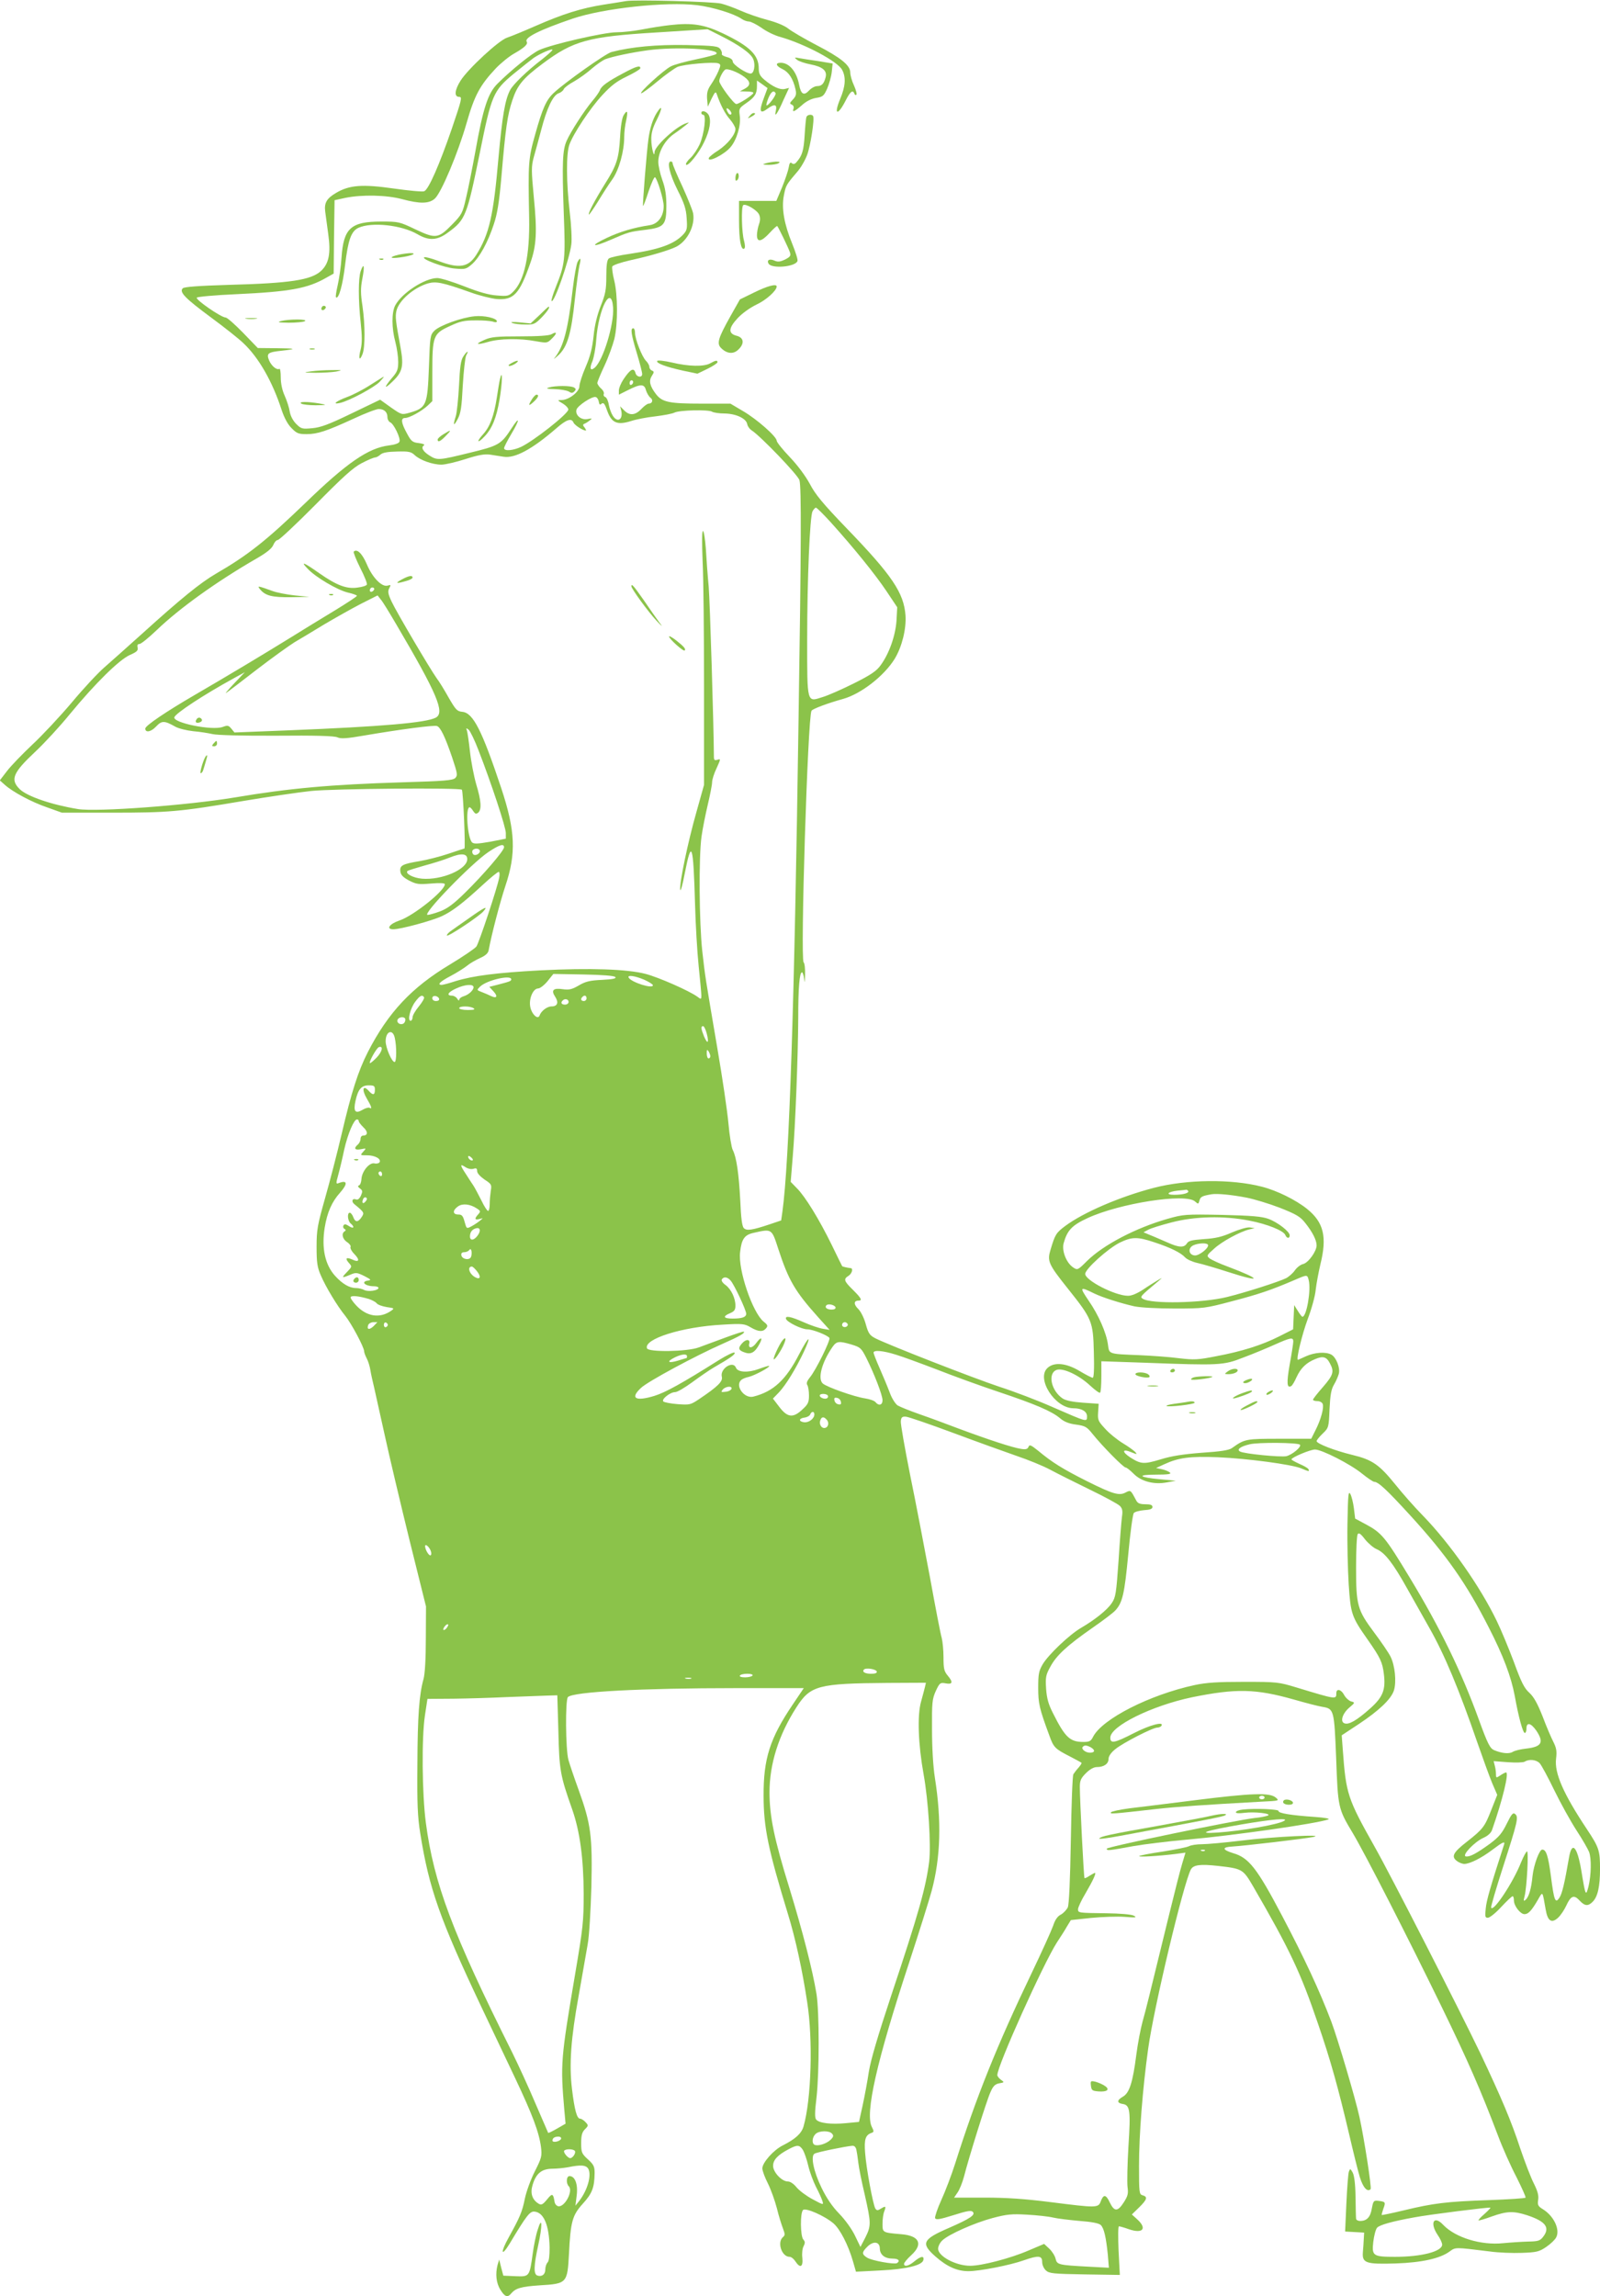 <?xml version="1.0" standalone="no"?>
<!DOCTYPE svg PUBLIC "-//W3C//DTD SVG 20010904//EN"
 "http://www.w3.org/TR/2001/REC-SVG-20010904/DTD/svg10.dtd">
<svg version="1.0" xmlns="http://www.w3.org/2000/svg"
 width="892pt" height="1280pt" viewBox="0 0 892 1280"
 preserveAspectRatio="xMidYMid meet">
<g transform="translate(0,1280) scale(0.1,-0.1)"
fill="#8bc34a" stroke="none">
<path d="M3490 12794 c-14 -2 -70 -12 -125 -20 -126 -20 -227 -52 -380 -119
-66 -29 -137 -58 -158 -65 -45 -14 -216 -172 -259 -239 -34 -54 -37 -91 -8
-91 18 0 14 -15 -41 -177 -69 -201 -130 -340 -154 -349 -9 -4 -85 3 -169 15
-175 25 -247 20 -322 -24 -53 -31 -67 -56 -61 -104 3 -20 10 -76 17 -126 15
-107 4 -164 -40 -205 -55 -51 -172 -69 -517 -78 -166 -5 -246 -11 -254 -19
-21 -21 12 -55 158 -163 76 -56 158 -121 181 -144 84 -79 161 -213 212 -371
15 -45 35 -82 56 -102 28 -29 39 -33 83 -33 61 0 112 17 262 86 64 30 127 54
140 54 31 0 49 -17 49 -46 0 -12 7 -24 15 -28 20 -7 60 -90 52 -108 -3 -9 -26
-17 -59 -21 -114 -14 -234 -96 -467 -322 -217 -209 -319 -290 -499 -394 -84
-49 -195 -139 -407 -331 -82 -74 -179 -160 -213 -190 -35 -30 -117 -118 -182
-196 -65 -77 -164 -183 -220 -235 -55 -52 -119 -118 -141 -147 l-40 -52 28
-25 c45 -40 149 -96 237 -126 l81 -29 278 0 c319 0 377 5 732 65 143 24 314
49 380 56 126 13 828 19 840 7 7 -7 21 -328 14 -328 -2 0 -42 -13 -89 -29 -47
-16 -119 -34 -160 -41 -96 -16 -112 -24 -108 -57 2 -20 15 -33 48 -51 41 -21
53 -23 123 -17 48 4 77 3 77 -4 0 -36 -175 -176 -253 -202 -56 -19 -77 -49
-34 -49 40 0 214 47 270 73 58 27 115 70 230 176 42 39 82 71 87 71 5 0 7 -14
3 -32 -10 -56 -112 -362 -127 -384 -8 -11 -74 -56 -147 -100 -214 -128 -345
-268 -458 -488 -55 -108 -92 -225 -146 -456 -25 -107 -67 -269 -93 -360 -42
-149 -47 -175 -47 -270 0 -88 4 -114 23 -158 28 -66 93 -173 137 -227 34 -42
105 -175 105 -197 0 -7 7 -26 15 -41 8 -15 17 -45 20 -65 3 -20 13 -64 21 -97
7 -33 34 -154 60 -270 25 -115 87 -376 137 -580 l92 -370 -1 -180 c0 -111 -5
-197 -13 -225 -24 -85 -33 -206 -34 -475 -2 -218 1 -292 16 -385 49 -307 108
-475 342 -970 54 -113 138 -290 187 -394 97 -205 133 -301 144 -384 6 -50 4
-60 -34 -135 -23 -45 -48 -114 -56 -153 -15 -74 -27 -102 -90 -216 -47 -84
-43 -113 5 -35 94 157 113 182 139 179 52 -5 81 -75 84 -199 0 -46 -3 -76 -11
-84 -7 -7 -13 -25 -13 -40 0 -28 -20 -42 -45 -33 -21 8 -19 56 5 166 25 112
23 172 -2 90 -10 -29 -22 -89 -28 -133 -18 -131 -18 -130 -97 -127 l-67 3 -12
45 -11 45 -9 -30 c-13 -50 -8 -101 16 -139 24 -39 40 -45 60 -20 25 29 55 38
158 45 153 9 155 12 164 175 9 182 19 216 78 281 51 56 64 89 65 170 0 36 -5
47 -37 76 -35 32 -38 39 -38 91 0 43 5 61 21 77 20 20 20 22 3 40 -9 10 -23
19 -30 19 -18 0 -31 49 -45 164 -17 138 -6 285 37 521 19 110 42 238 50 285 9
48 17 189 21 325 6 281 -2 347 -72 540 -24 66 -49 140 -56 165 -16 58 -18 335
-3 350 29 30 412 50 936 50 l379 0 -62 -92 c-127 -188 -163 -302 -162 -508 0
-178 26 -300 136 -660 41 -133 80 -311 107 -490 33 -209 23 -542 -20 -692 -11
-40 -45 -71 -116 -107 -51 -25 -114 -96 -114 -128 0 -13 14 -51 31 -84 17 -34
39 -96 50 -138 10 -42 26 -92 34 -113 12 -32 12 -38 0 -48 -34 -29 -7 -110 37
-110 9 0 23 -11 32 -25 27 -41 44 -32 39 19 -3 24 0 53 7 65 9 18 9 26 -2 38
-16 20 -18 147 -1 164 14 14 120 -32 170 -75 36 -31 82 -120 108 -210 l17 -59
135 7 c147 7 236 29 241 59 5 24 -15 21 -50 -8 -31 -26 -58 -33 -58 -14 0 6
18 28 40 48 68 62 46 109 -56 117 -105 9 -104 9 -104 59 0 24 4 55 10 69 11
29 8 31 -20 14 -17 -11 -22 -10 -30 1 -13 22 -51 226 -57 311 -6 77 2 100 39
112 10 4 10 10 -1 31 -40 75 26 366 209 922 54 165 110 343 124 395 50 186 56
390 18 630 -10 64 -16 169 -16 270 -1 151 1 169 21 214 21 45 25 48 53 43 40
-8 45 5 15 41 -22 26 -25 40 -25 104 0 40 -5 89 -10 108 -6 19 -35 170 -65
335 -31 165 -80 423 -111 573 -30 151 -54 286 -52 300 2 22 8 27 29 25 14 -1
133 -42 265 -91 131 -49 290 -106 353 -128 62 -21 146 -55 185 -76 39 -21 139
-71 221 -111 83 -40 158 -81 168 -91 14 -14 17 -28 12 -60 -3 -22 -12 -132
-19 -244 -13 -184 -16 -206 -38 -238 -25 -38 -94 -93 -171 -138 -64 -37 -182
-149 -214 -203 -22 -38 -25 -55 -25 -131 0 -87 6 -115 62 -266 24 -67 31 -74
115 -117 33 -17 62 -33 64 -35 3 -2 -5 -14 -16 -27 -11 -12 -24 -29 -29 -37
-5 -8 -11 -172 -14 -365 -4 -229 -10 -359 -17 -377 -7 -14 -24 -32 -38 -40
-19 -9 -33 -29 -44 -63 -10 -28 -63 -145 -118 -260 -196 -409 -310 -693 -428
-1065 -20 -63 -55 -155 -77 -203 -22 -48 -37 -94 -35 -101 5 -11 25 -8 102 16
75 24 99 28 108 19 17 -17 -14 -38 -133 -90 -148 -64 -158 -86 -74 -160 64
-56 120 -81 183 -81 62 0 232 33 310 61 80 28 101 26 101 -9 0 -17 9 -37 21
-48 19 -17 41 -19 217 -22 l195 -3 -7 135 c-3 75 -3 136 2 136 5 0 30 -7 55
-16 78 -27 104 3 47 55 l-30 27 40 39 c45 44 50 60 20 68 -19 5 -20 14 -20
164 0 174 20 430 51 653 31 227 197 922 238 999 14 26 52 31 151 20 135 -15
140 -18 195 -112 205 -354 265 -480 363 -768 70 -203 113 -359 173 -614 23
-99 50 -208 60 -241 18 -58 42 -85 60 -67 7 7 -36 284 -62 402 -23 105 -121
436 -157 532 -66 174 -149 352 -276 593 -138 262 -184 321 -271 346 -62 19
-64 34 -5 37 69 4 399 43 450 53 83 17 -226 2 -400 -20 -91 -11 -189 -20 -218
-20 -29 0 -62 -5 -73 -11 -11 -6 -77 -19 -146 -30 -70 -10 -129 -22 -132 -25
-6 -7 111 0 206 12 l52 7 -18 -60 c-10 -32 -43 -162 -74 -289 -115 -471 -127
-521 -147 -592 -11 -40 -27 -123 -35 -185 -20 -157 -39 -215 -76 -235 -33 -19
-33 -35 0 -40 41 -6 45 -37 32 -235 -6 -101 -8 -203 -5 -228 5 -37 2 -50 -22
-87 -33 -51 -52 -51 -77 1 -21 45 -35 47 -50 7 -14 -38 -21 -38 -281 -5 -142
18 -244 25 -367 25 l-170 0 19 28 c11 15 28 57 37 92 25 99 124 417 146 466
15 35 25 46 49 51 30 5 30 6 10 20 -11 8 -20 20 -20 26 0 52 257 622 332 739
19 29 45 69 56 89 l22 36 112 12 c62 6 147 9 188 6 63 -5 71 -4 50 7 -15 7
-76 12 -150 13 -160 2 -160 2 -160 23 0 9 18 49 41 87 42 72 62 115 53 115 -2
0 -16 -7 -30 -16 -13 -9 -26 -15 -28 -13 -4 4 -26 437 -26 508 0 36 6 49 34
77 22 22 44 34 61 34 39 0 65 18 65 45 0 15 13 35 38 55 41 34 208 120 234
120 9 0 20 5 23 10 16 26 -64 5 -152 -40 -111 -57 -133 -61 -133 -26 0 64 231
178 455 225 246 50 355 48 570 -13 66 -19 136 -37 156 -40 66 -11 67 -15 78
-286 10 -276 11 -282 92 -417 71 -119 306 -579 493 -963 151 -310 221 -471
316 -721 26 -70 73 -175 104 -234 30 -60 53 -111 51 -115 -2 -4 -96 -10 -207
-14 -233 -8 -306 -17 -472 -57 -66 -16 -121 -27 -123 -26 -1 2 3 17 9 35 14
37 12 39 -27 44 -27 3 -29 0 -37 -42 -8 -49 -28 -70 -65 -70 -13 0 -23 6 -23
13 -1 6 -2 62 -3 122 -1 72 -7 118 -16 135 -13 23 -14 23 -21 5 -4 -11 -10
-91 -14 -177 l-7 -157 53 -3 53 -3 -2 -35 c-1 -19 -3 -53 -5 -74 -5 -61 17
-68 182 -63 148 5 249 28 302 67 33 24 28 24 222 0 49 -7 130 -10 180 -8 82 3
96 6 136 33 25 17 50 41 56 54 22 43 -13 118 -74 156 -28 17 -31 24 -27 52 4
24 -2 48 -24 92 -17 33 -50 120 -75 193 -51 156 -107 287 -222 530 -122 254
-497 988 -590 1153 -152 270 -160 295 -178 541 l-6 81 94 62 c113 75 181 139
197 188 15 48 6 139 -19 189 -11 22 -52 82 -91 134 -94 126 -101 151 -101 364
0 94 4 177 9 184 6 10 17 3 41 -29 19 -23 48 -48 66 -55 44 -19 90 -77 169
-219 37 -66 93 -165 124 -220 83 -146 165 -342 267 -638 31 -89 68 -191 83
-227 l28 -65 -34 -86 c-36 -92 -46 -105 -135 -175 -76 -59 -88 -82 -58 -106
12 -10 32 -18 44 -18 31 1 94 32 156 79 57 43 72 50 65 29 -77 -238 -98 -312
-102 -355 -5 -47 -4 -53 12 -53 10 0 44 27 74 60 31 33 59 60 64 60 4 0 7 -11
7 -24 0 -30 36 -76 59 -76 21 0 39 19 74 79 29 50 25 54 44 -53 11 -65 33 -79
69 -46 15 14 35 44 46 68 25 55 43 62 74 28 29 -31 47 -33 73 -7 28 28 41 84
41 183 0 103 -5 119 -74 223 -131 197 -181 312 -171 392 5 41 2 59 -15 93 -12
23 -39 86 -60 142 -29 73 -49 109 -74 132 -28 25 -45 58 -86 171 -29 77 -72
181 -96 230 -91 189 -258 428 -410 585 -51 52 -120 131 -155 175 -90 111 -128
138 -240 165 -99 24 -199 63 -199 77 0 5 15 24 34 42 33 32 34 34 38 136 4 79
9 110 25 137 11 18 23 46 27 61 8 33 -15 91 -42 106 -31 17 -92 13 -141 -9
-24 -11 -44 -20 -45 -20 -12 0 24 145 54 226 21 55 42 129 45 165 4 35 16 98
26 141 38 153 19 234 -74 309 -62 50 -169 103 -252 124 -170 44 -420 41 -601
-6 -189 -49 -394 -137 -497 -214 -49 -37 -55 -46 -80 -130 -20 -65 -13 -81 97
-219 134 -168 140 -182 144 -353 3 -93 0 -143 -6 -143 -6 0 -39 17 -74 38 -74
44 -141 51 -178 17 -65 -59 41 -225 144 -225 47 0 76 -18 76 -45 0 -33 2 -33
-193 52 -81 36 -215 87 -296 113 -144 48 -616 232 -691 270 -31 16 -39 27 -53
77 -9 34 -27 71 -42 86 -27 26 -26 47 1 47 23 0 16 13 -31 60 -50 49 -54 60
-25 78 19 12 28 41 13 43 -19 2 -45 8 -48 11 -1 2 -28 55 -58 118 -70 143
-148 270 -194 316 l-35 36 11 136 c15 173 30 568 31 778 0 168 7 254 21 254 4
0 10 -17 12 -37 2 -27 4 -20 5 22 1 34 -2 65 -8 71 -19 19 23 1369 44 1402 6
11 93 43 176 66 100 28 229 128 288 224 40 66 65 166 60 241 -9 126 -74 223
-328 486 -132 137 -175 189 -205 247 -24 44 -67 103 -112 150 -40 42 -73 83
-73 91 0 23 -110 120 -187 165 l-71 42 -159 0 c-183 0 -221 8 -256 53 -35 46
-41 74 -23 102 13 20 13 24 1 29 -8 3 -15 12 -15 21 0 8 -8 23 -19 34 -22 22
-61 121 -61 156 0 14 -4 25 -10 25 -16 0 -12 -32 20 -138 17 -56 30 -108 30
-117 0 -22 -31 -18 -37 5 -9 33 -28 24 -67 -34 -14 -21 -26 -49 -26 -63 l0
-23 48 24 c73 37 94 37 103 1 5 -16 16 -35 25 -42 17 -12 11 -33 -10 -33 -7 0
-25 -13 -41 -30 -34 -36 -66 -38 -96 -7 l-22 22 6 -23 c12 -51 -21 -71 -47
-29 -8 12 -18 39 -22 60 -3 21 -12 41 -20 44 -7 2 -11 10 -8 17 3 7 -4 21 -16
31 -11 10 -20 24 -20 30 0 7 18 50 40 97 22 47 46 114 55 149 20 85 19 246 -1
326 -9 35 -13 70 -11 77 3 8 47 23 104 36 111 24 214 55 254 75 62 33 105 118
93 186 -4 19 -31 86 -60 150 -30 63 -54 121 -54 127 0 7 -4 12 -10 12 -24 0
-7 -71 37 -159 38 -75 48 -106 51 -158 4 -57 2 -67 -19 -90 -51 -54 -131 -83
-298 -108 -57 -8 -110 -20 -117 -26 -10 -8 -14 -37 -14 -99 0 -75 -5 -100 -31
-165 -20 -51 -34 -107 -40 -168 -7 -66 -18 -112 -44 -172 -19 -44 -35 -93 -35
-108 0 -31 -59 -77 -100 -77 -24 0 -24 -1 8 -20 18 -11 32 -27 30 -34 -6 -27
-192 -173 -263 -207 -45 -21 -95 -25 -95 -7 0 6 19 43 41 80 47 78 48 104 1
31 -58 -90 -72 -98 -234 -137 -171 -42 -180 -43 -223 -16 -37 23 -50 46 -32
57 7 5 -4 10 -28 13 -36 4 -43 10 -67 55 -32 58 -35 85 -10 85 24 0 91 37 125
68 l27 26 0 158 c0 205 5 218 97 260 57 27 81 32 143 32 41 1 85 -3 98 -7 13
-5 22 -4 22 2 0 17 -71 34 -125 28 -72 -7 -194 -51 -224 -81 -23 -24 -24 -31
-30 -204 -8 -212 -14 -226 -109 -253 -43 -12 -44 -11 -103 30 l-60 43 -160
-77 c-126 -61 -172 -78 -219 -82 -55 -5 -61 -4 -89 24 -18 18 -32 45 -36 69
-3 21 -16 61 -28 88 -14 30 -22 69 -22 102 0 28 -3 50 -7 48 -15 -9 -45 16
-58 47 -16 39 -7 46 70 54 88 10 82 13 -29 14 l-104 1 -82 85 c-46 47 -89 85
-97 85 -25 0 -171 101 -161 111 5 5 104 14 219 19 301 14 399 32 503 92 l41
23 2 205 3 204 60 13 c93 19 230 16 316 -7 100 -27 151 -26 183 3 36 32 130
256 177 421 44 154 74 210 163 305 28 29 74 67 103 83 56 32 78 52 69 66 -14
22 71 65 256 128 171 58 522 96 695 75 88 -11 204 -47 247 -76 11 -8 30 -15
41 -15 11 0 42 -16 70 -35 27 -20 74 -43 105 -51 137 -39 321 -137 345 -184
22 -42 18 -92 -11 -161 -38 -91 -14 -97 31 -8 25 49 39 60 48 37 2 -7 7 -10
11 -6 4 3 -2 26 -13 51 -12 25 -21 58 -21 73 0 40 -52 82 -189 153 -67 35
-137 76 -156 91 -21 17 -67 36 -117 49 -46 12 -112 35 -148 51 -36 16 -85 34
-110 40 -45 11 -482 23 -530 14z m-72 -1709 c6 -93 -56 -296 -103 -335 -24
-20 -30 -4 -12 37 8 21 18 74 21 119 13 175 85 313 94 179z m112 -414 c0 -6
-4 -13 -10 -16 -5 -3 -10 1 -10 9 0 9 5 16 10 16 6 0 10 -4 10 -9z m-192 -109
c3 -18 7 -21 16 -12 11 8 18 -1 32 -42 24 -66 56 -79 132 -55 27 9 88 21 135
26 48 6 96 15 107 21 27 14 190 18 210 5 8 -5 40 -10 70 -10 64 -1 121 -28
126 -60 2 -11 13 -27 26 -35 49 -32 258 -249 265 -277 11 -38 10 -366 -5
-1328 -23 -1597 -52 -2472 -90 -2749 l-7 -49 -65 -22 c-96 -32 -127 -37 -143
-21 -10 10 -16 56 -20 154 -8 150 -21 242 -42 282 -7 14 -18 80 -24 148 -6 68
-34 257 -62 420 -70 412 -67 392 -84 542 -17 158 -20 523 -4 637 6 43 22 123
35 178 13 55 24 111 24 125 0 14 11 49 25 78 23 51 24 53 5 47 -16 -5 -20 -2
-20 17 -1 175 -22 861 -29 948 -6 63 -13 159 -16 213 -4 53 -11 97 -16 97 -6
0 -6 -66 -2 -167 5 -93 8 -411 8 -708 l0 -540 -42 -150 c-49 -172 -95 -395
-91 -434 2 -14 13 25 25 88 39 199 48 171 58 -174 3 -110 12 -263 20 -340 8
-77 15 -151 15 -164 0 -22 -1 -23 -22 -7 -47 34 -216 108 -288 127 -102 27
-312 34 -586 20 -245 -13 -376 -30 -474 -60 -36 -12 -71 -21 -77 -21 -29 0 -9
19 50 50 34 18 75 44 90 56 15 13 48 32 72 43 30 13 46 27 49 43 17 92 64 270
93 358 62 183 56 309 -22 545 -108 324 -157 421 -217 427 -30 3 -37 11 -76 78
-23 41 -53 91 -68 110 -37 52 -223 367 -251 427 -20 43 -22 56 -13 74 10 19
10 20 -8 15 -32 -11 -86 44 -117 119 -26 60 -55 88 -73 70 -3 -3 13 -44 36
-90 24 -47 41 -89 37 -94 -3 -6 -25 -13 -50 -16 -61 -10 -118 12 -214 79 -89
63 -109 70 -65 25 44 -47 165 -118 223 -132 28 -6 51 -15 51 -18 0 -4 -55 -40
-122 -81 -68 -41 -179 -109 -248 -152 -152 -94 -347 -211 -538 -322 -156 -91
-272 -169 -272 -185 0 -25 32 -19 60 11 32 34 46 34 108 -1 18 -10 63 -21 100
-25 37 -3 85 -11 107 -16 24 -6 168 -10 356 -9 215 2 323 -1 340 -9 19 -9 52
-7 149 10 205 35 390 59 406 53 20 -7 45 -59 85 -176 30 -90 31 -99 17 -114
-14 -13 -60 -17 -300 -24 -392 -12 -626 -33 -928 -84 -264 -44 -771 -82 -875
-65 -147 24 -285 71 -326 112 -53 53 -37 91 89 209 49 46 136 140 192 209 141
171 274 302 334 329 39 17 47 25 43 41 -3 14 0 20 10 20 9 0 52 35 97 78 127
122 335 271 555 398 59 34 87 57 95 77 6 15 17 27 25 27 8 0 103 89 211 198
153 155 208 205 256 230 34 18 68 32 75 32 7 0 20 7 30 16 12 11 40 16 92 17
65 2 79 -1 99 -20 30 -28 99 -53 149 -53 21 0 81 14 134 31 71 23 107 29 136
25 21 -3 56 -9 77 -12 63 -10 159 42 293 158 57 50 85 59 96 33 5 -14 52 -45
69 -45 3 0 0 7 -7 17 -10 11 -10 17 -3 20 6 2 20 10 30 18 18 14 17 14 -11 9
-36 -7 -70 23 -61 53 7 22 85 74 106 70 8 -1 16 -13 18 -25z m1294 -674 c128
-142 247 -289 310 -383 l60 -90 -4 -75 c-6 -84 -41 -184 -89 -249 -22 -31 -54
-53 -148 -100 -66 -33 -145 -68 -176 -77 -87 -28 -85 -37 -85 315 0 346 15
693 30 721 6 11 14 20 19 20 5 0 42 -37 83 -82z m-2551 -381 c-13 -13 -26 -3
-16 12 3 6 11 8 17 5 6 -4 6 -10 -1 -17z m128 -187 c229 -389 272 -492 221
-520 -54 -29 -300 -50 -819 -71 l-304 -12 -17 21 c-16 19 -21 20 -48 10 -59
-22 -280 23 -270 54 8 23 165 126 333 218 l60 33 -60 -63 c-33 -35 -53 -59
-45 -53 8 5 86 64 172 131 86 66 181 134 210 152 29 17 103 61 163 98 61 36
153 88 205 115 l95 48 18 -23 c11 -12 49 -75 86 -138z m459 -703 c72 -186 152
-428 152 -461 l0 -31 -87 -17 c-69 -12 -91 -13 -101 -4 -26 25 -38 196 -14
196 4 0 13 -9 20 -21 11 -16 16 -18 28 -9 20 18 17 65 -11 158 -13 45 -29 128
-35 183 -6 55 -14 108 -17 117 -6 15 -4 15 10 4 9 -8 34 -60 55 -115z m142
-540 c0 -19 -117 -155 -218 -254 -63 -62 -97 -87 -138 -103 -30 -11 -62 -20
-70 -20 -34 0 243 286 338 350 63 42 88 49 88 27z m-136 -16 c9 -15 -23 -36
-36 -23 -5 5 -7 15 -4 21 9 13 33 14 40 2z m-69 -50 c0 -57 -141 -118 -252
-109 -50 4 -96 29 -81 43 3 3 45 16 94 30 49 13 112 33 139 44 66 27 100 24
100 -8z m825 -657 c8 -8 -11 -13 -73 -16 -68 -3 -93 -9 -130 -31 -38 -22 -53
-26 -90 -21 -53 8 -66 -6 -42 -42 21 -32 13 -54 -20 -54 -25 0 -58 -25 -67
-51 -9 -24 -42 5 -51 45 -11 45 14 106 43 106 10 0 34 18 52 40 l33 41 167 -3
c106 -2 171 -7 178 -14z m161 -15 c27 -12 49 -26 49 -31 0 -22 -119 16 -135
42 -10 17 34 11 86 -11z m-741 2 c0 -10 -6 -12 -79 -31 l-43 -11 23 -25 c26
-28 19 -42 -14 -26 -12 6 -35 16 -51 22 -29 11 -29 11 -10 30 36 36 174 68
174 41z m-210 -44 c0 -17 -28 -43 -57 -51 -13 -4 -23 -13 -23 -19 0 -7 -5 -4
-11 6 -5 9 -19 17 -29 17 -34 0 -22 20 23 40 49 23 97 26 97 7z m-276 -56 c3
-5 -10 -28 -29 -51 -19 -23 -35 -50 -35 -61 0 -10 -5 -19 -11 -19 -19 0 -2 69
26 106 26 35 39 41 49 25z m84 -8 c2 -8 -5 -13 -17 -13 -12 0 -21 6 -21 16 0
18 31 15 38 -3z m822 2 c0 -8 -7 -15 -15 -15 -16 0 -20 12 -8 23 11 12 23 8
23 -8z m-100 -20 c0 -8 -9 -15 -20 -15 -20 0 -26 11 -13 23 12 13 33 7 33 -8z
m-530 -35 c11 -7 2 -10 -32 -10 -27 0 -48 5 -48 10 0 13 60 13 80 0z m-380
-64 c0 -8 -5 -18 -10 -21 -17 -11 -40 3 -34 20 8 19 44 20 44 1z m1680 -77
c14 -53 5 -63 -15 -16 -17 42 -19 57 -5 57 5 0 14 -18 20 -41z m-1739 -25 c11
-49 10 -134 -1 -134 -16 0 -50 80 -50 116 0 56 40 71 51 18z m-102 -110 c-18
-18 -34 -32 -37 -30 -6 7 37 84 50 89 27 9 19 -26 -13 -59z m1861 9 c0 -7 -4
-13 -10 -13 -5 0 -10 12 -10 28 0 21 2 24 10 12 5 -8 10 -21 10 -27z m-1870
-188 c0 -30 -11 -32 -35 -5 -32 35 -39 6 -11 -42 28 -47 32 -63 16 -53 -5 3
-24 -2 -40 -12 -40 -23 -51 -8 -38 51 14 64 33 86 73 86 31 0 35 -3 35 -25z
m-90 -175 c0 -5 12 -20 26 -34 26 -24 26 -46 -2 -46 -8 0 -14 -8 -14 -19 0
-10 -7 -24 -15 -31 -25 -21 -17 -33 17 -26 31 6 31 6 13 -14 -18 -20 -18 -20
22 -20 43 0 80 -20 69 -39 -4 -6 -17 -9 -29 -6 -28 6 -70 -45 -72 -88 -1 -17
-7 -33 -14 -35 -8 -3 -6 -8 6 -17 15 -11 15 -17 5 -40 -8 -17 -18 -25 -27 -21
-21 8 -28 -11 -10 -26 55 -45 57 -48 42 -71 -20 -31 -36 -32 -47 -3 -5 14 -14
26 -20 26 -16 0 -12 -46 5 -60 24 -20 17 -32 -9 -15 -18 12 -26 13 -31 4 -4
-6 -2 -15 5 -19 9 -5 9 -9 1 -14 -19 -12 -12 -43 14 -60 14 -9 23 -22 19 -27
-3 -6 6 -24 22 -40 32 -33 26 -48 -12 -30 -34 15 -42 7 -19 -19 18 -20 18 -21
-10 -50 -33 -34 -31 -36 17 -16 32 14 38 13 79 -7 37 -19 40 -23 22 -25 -45
-6 -18 -32 33 -32 13 0 24 -4 24 -9 0 -15 -57 -23 -79 -12 -11 6 -31 11 -46
11 -37 0 -76 23 -117 68 -56 62 -76 154 -58 268 14 86 40 145 86 196 44 50 41
72 -8 53 -15 -6 -16 -3 -2 47 8 29 23 92 33 140 20 88 54 168 71 168 6 0 10
-4 10 -10z m636 -217 c-7 -7 -26 7 -26 19 0 6 6 6 15 -2 9 -7 13 -15 11 -17z
m4 -48 c15 5 20 2 20 -13 0 -12 17 -30 41 -47 39 -25 41 -29 35 -63 -3 -21 -6
-54 -6 -74 0 -21 -4 -38 -9 -38 -5 0 -22 26 -37 58 -16 31 -35 68 -44 82 -9
14 -29 43 -43 66 -33 50 -34 59 -2 38 14 -9 32 -13 45 -9z m-510 -31 c0 -8 -4
-12 -10 -9 -5 3 -10 10 -10 16 0 5 5 9 10 9 6 0 10 -7 10 -16z m4494 -93 c7
-11 -28 -21 -78 -21 -51 0 -36 17 19 23 22 2 43 4 47 5 4 1 9 -2 12 -7z m326
-37 c41 -8 124 -33 184 -56 91 -36 114 -49 141 -83 41 -51 65 -97 65 -127 0
-33 -46 -97 -75 -104 -14 -3 -35 -19 -46 -35 -11 -16 -33 -35 -47 -43 -39 -20
-233 -82 -332 -106 -138 -34 -424 -40 -470 -9 -16 10 -11 15 81 92 32 27 33
28 4 11 -16 -10 -54 -33 -83 -53 -34 -22 -65 -35 -85 -34 -72 1 -237 86 -237
122 0 27 125 140 192 174 68 33 99 34 194 2 91 -30 147 -58 171 -84 10 -11 41
-25 68 -31 28 -6 106 -29 174 -51 189 -61 186 -41 -5 31 -44 16 -89 37 -100
45 -18 15 -18 17 24 54 43 40 144 95 197 108 l30 7 -27 4 c-15 2 -58 -10 -100
-28 -56 -25 -93 -33 -156 -37 -67 -5 -86 -9 -95 -24 -16 -25 -44 -24 -110 6
-31 13 -73 32 -94 40 l-38 16 26 14 c14 8 72 26 130 41 129 34 292 38 434 10
99 -19 192 -56 201 -81 8 -19 24 -20 24 -1 0 21 -67 73 -119 92 -36 13 -92 18
-258 22 -206 4 -215 3 -304 -22 -178 -51 -357 -145 -448 -234 -52 -52 -54 -53
-78 -37 -38 25 -65 93 -53 136 20 71 46 99 133 139 179 83 547 140 599 93 18
-16 19 -16 25 5 5 21 15 26 68 35 31 5 113 -3 195 -19z m-4911 -20 c-14 -18
-24 -11 -15 11 3 9 11 13 16 10 8 -5 7 -11 -1 -21z m619 -40 c22 -14 22 -17 8
-33 -22 -24 -20 -33 7 -26 22 6 22 6 2 -10 -11 -9 -32 -23 -47 -31 -27 -14
-27 -14 -38 26 -9 33 -15 40 -35 40 -32 0 -33 23 -2 45 25 18 67 14 105 -11z
m7 -148 c-20 -30 -45 -35 -45 -8 0 22 11 38 30 44 25 9 33 -9 15 -36z m1674
-78 c57 -174 92 -235 221 -379 l65 -72 -37 6 c-20 3 -68 19 -106 36 -74 33
-106 39 -100 19 6 -18 87 -58 119 -58 30 0 113 -33 123 -48 7 -12 -76 -181
-109 -220 -16 -20 -21 -33 -14 -43 5 -8 9 -34 9 -58 0 -37 -5 -49 -36 -77 -52
-50 -84 -46 -129 13 l-36 47 34 35 c39 42 93 130 138 225 47 101 28 91 -26
-13 -74 -144 -144 -208 -255 -236 -51 -13 -105 62 -67 93 6 6 26 14 42 17 32
8 119 54 113 61 -2 2 -28 -6 -58 -17 -59 -22 -117 -19 -127 7 -16 42 -90 -5
-79 -50 7 -26 -21 -54 -128 -126 -47 -31 -51 -32 -119 -27 -38 3 -74 10 -79
15 -12 12 38 52 66 52 12 0 54 25 95 55 41 30 94 67 120 82 95 55 122 74 116
83 -3 5 -43 -14 -88 -42 -205 -129 -297 -180 -359 -199 -105 -32 -137 -14 -75
44 37 36 307 181 457 247 93 41 124 59 117 67 -3 2 -49 -13 -103 -33 -55 -20
-121 -45 -149 -55 -65 -24 -280 -27 -288 -5 -20 52 195 120 420 132 113 7 124
5 158 -15 43 -25 68 -27 86 -5 11 13 9 19 -14 37 -62 51 -143 289 -131 387 8
74 25 97 76 108 102 23 100 24 137 -90z m2395 24 c10 -16 -50 -64 -75 -60 -33
4 -37 41 -7 56 28 13 75 15 82 4z m-4108 -68 c-8 -21 -50 -14 -54 9 -2 11 3
17 17 17 11 0 23 6 28 13 10 15 17 -17 9 -39z m33 -80 c24 -30 19 -49 -9 -34
-34 18 -47 60 -19 60 4 0 17 -12 28 -26z m4637 -50 c14 -55 -12 -204 -35 -204
-3 0 -15 15 -26 33 l-20 32 -3 -68 -3 -67 -77 -39 c-97 -49 -208 -84 -352
-111 -101 -20 -122 -21 -208 -11 -52 7 -152 14 -221 17 -173 7 -167 5 -174 58
-9 67 -53 167 -108 246 -52 77 -50 80 31 40 45 -22 149 -55 225 -72 36 -7 127
-12 225 -12 161 0 169 1 320 41 149 39 214 61 345 117 74 32 73 32 81 0z
m-3223 -2 c20 -22 87 -165 87 -185 0 -19 -22 -27 -76 -27 -51 0 -57 12 -14 30
24 10 30 19 30 42 0 42 -24 92 -55 115 -16 11 -25 25 -21 31 10 17 31 15 49
-6z m-2016 -103 c17 -6 37 -16 43 -24 6 -8 32 -17 56 -21 43 -6 44 -7 24 -21
-62 -43 -134 -33 -193 29 -20 21 -35 43 -32 48 6 10 48 5 102 -11z m2601 -46
c2 -8 -6 -13 -22 -13 -26 0 -40 12 -29 24 11 11 46 2 51 -11z m-2575 -105
c-24 -23 -40 -20 -30 7 4 8 17 15 29 15 l22 0 -21 -22z m79 7 c0 -5 -5 -11
-11 -13 -6 -2 -11 4 -11 13 0 9 5 15 11 13 6 -2 11 -8 11 -13z m2563 6 c7 -12
-12 -24 -25 -16 -11 7 -4 25 10 25 5 0 11 -4 15 -9z m2485 -99 c0 -10 -9 -68
-20 -128 -18 -103 -16 -135 9 -120 6 4 19 26 29 49 23 50 54 81 104 101 44 19
64 13 83 -25 24 -45 18 -64 -40 -131 -30 -34 -55 -66 -55 -70 0 -5 11 -8 24
-8 13 0 27 -7 30 -16 8 -21 -10 -87 -40 -146 l-24 -48 -178 0 c-186 0 -193 -1
-264 -52 -17 -12 -62 -19 -168 -26 -104 -8 -169 -18 -230 -37 -94 -28 -109
-27 -169 11 -48 32 -45 50 6 29 32 -13 34 -13 23 0 -7 8 -38 31 -70 50 -31 19
-76 55 -99 81 -39 42 -42 49 -39 92 l3 47 -87 6 c-57 4 -96 12 -113 23 -65 43
-86 141 -34 160 36 12 124 -29 187 -88 27 -25 52 -43 55 -39 4 3 7 44 7 91 l0
84 238 -8 c424 -16 442 -15 554 29 54 20 133 53 175 72 90 40 103 42 103 17z
m-2462 -17 c49 -15 54 -20 82 -75 44 -88 90 -207 90 -235 0 -28 -21 -33 -39
-11 -6 8 -32 17 -58 21 -61 9 -213 63 -236 83 -30 27 -5 119 55 205 22 31 35
33 106 12z m246 -56 c37 -11 140 -49 229 -83 89 -35 243 -91 342 -124 209 -70
297 -108 344 -147 23 -20 50 -31 90 -36 50 -7 60 -12 91 -51 57 -71 173 -188
185 -188 6 0 26 -16 45 -35 42 -43 114 -62 186 -48 l49 9 -86 8 c-121 11 -135
26 -25 26 66 0 87 3 79 11 -6 6 -26 15 -45 19 l-33 7 46 21 c80 37 143 45 299
39 164 -7 411 -40 464 -62 42 -18 49 -19 40 -4 -3 6 -26 19 -50 29 -24 11 -44
22 -44 25 0 11 105 55 131 55 38 0 197 -81 262 -134 31 -25 62 -46 68 -46 23
0 71 -45 200 -186 203 -222 314 -380 439 -626 81 -158 125 -275 145 -383 21
-117 45 -205 56 -205 5 0 9 11 9 25 0 37 25 31 55 -12 44 -66 30 -90 -56 -100
-30 -3 -63 -11 -75 -18 -20 -13 -60 -9 -104 9 -23 10 -36 34 -86 172 -95 262
-215 510 -386 792 -136 225 -155 248 -247 297 l-56 30 -7 57 c-4 32 -13 68
-20 80 -11 20 -13 -6 -16 -167 -2 -104 2 -256 7 -337 11 -165 16 -180 106
-308 70 -100 82 -125 90 -191 11 -88 -5 -129 -77 -193 -74 -66 -119 -92 -143
-82 -25 9 -11 55 28 88 32 27 32 28 9 34 -12 4 -29 19 -38 35 -16 32 -44 39
-44 11 0 -36 1 -36 -220 31 -102 31 -110 32 -295 32 -146 0 -210 -4 -275 -18
-250 -54 -514 -188 -566 -288 -12 -25 -21 -29 -54 -29 -75 0 -102 25 -170 161
-25 49 -34 81 -38 135 -4 65 -2 77 24 124 34 63 94 118 233 215 58 40 116 84
128 97 41 44 52 92 73 314 11 119 25 223 31 230 6 7 32 14 57 16 34 2 47 7 47
18 0 11 -11 15 -40 15 -29 0 -42 5 -50 20 -32 60 -31 60 -59 46 -36 -20 -71
-10 -217 63 -135 68 -193 104 -271 169 -41 33 -49 36 -54 22 -6 -13 -15 -16
-44 -11 -45 7 -177 50 -341 111 -68 26 -168 63 -223 82 -54 19 -109 41 -122
49 -13 9 -33 41 -44 72 -12 32 -37 92 -56 135 -19 43 -34 82 -34 87 0 16 54
11 124 -11z m-1164 -9 c0 -5 -1 -10 -2 -10 -2 0 -24 -7 -50 -15 -55 -16 -64
-5 -15 19 37 18 67 21 67 6z m248 -182 c-3 -7 -17 -15 -33 -16 -25 -3 -27 -2
-16 12 16 19 55 22 49 4z m537 -37 c3 -5 1 -12 -4 -15 -12 -8 -41 3 -41 15 0
12 37 12 45 0z m73 -35 c3 -13 -1 -17 -14 -14 -11 2 -20 11 -22 22 -3 13 1 17
14 14 11 -2 20 -11 22 -22z m-148 -70 c0 -24 -31 -47 -57 -44 -32 4 -30 22 2
26 15 2 29 10 32 18 7 18 23 18 23 0z m70 -31 c15 -18 6 -45 -15 -45 -18 0
-30 24 -21 45 7 19 20 19 36 0z m2637 -138 c11 -11 -41 -55 -75 -64 -30 -7
-237 13 -259 26 -20 11 2 28 53 40 46 12 269 10 281 -2z m-4844 -597 c3 -11 1
-20 -4 -20 -10 0 -29 33 -29 51 0 18 27 -7 33 -31z m87 -425 c-7 -9 -15 -13
-18 -10 -3 2 1 11 8 20 7 9 15 13 18 10 3 -2 -1 -11 -8 -20z m2398 -242 c2 -9
-8 -13 -32 -13 -34 0 -52 11 -39 24 11 11 66 2 71 -11z m-693 -23 c-3 -5 -22
-10 -41 -10 -21 0 -33 4 -29 10 3 6 22 10 41 10 21 0 33 -4 29 -10z m-342 -17
c-7 -2 -21 -2 -30 0 -10 3 -4 5 12 5 17 0 24 -2 18 -5z m1304 -45 c-3 -13 -13
-50 -22 -83 -22 -76 -16 -239 14 -405 27 -150 42 -395 31 -488 -19 -147 -59
-288 -211 -744 -74 -223 -114 -358 -125 -425 -8 -54 -24 -139 -35 -190 l-20
-91 -73 -7 c-83 -8 -149 0 -166 20 -8 10 -8 42 2 122 16 142 16 476 0 578 -22
134 -77 348 -151 590 -85 274 -111 401 -111 534 0 158 51 320 150 474 78 122
121 133 509 136 l213 1 -5 -22z m-2044 -250 c5 -216 10 -245 77 -434 43 -123
63 -272 64 -469 0 -157 -4 -191 -47 -445 -81 -478 -83 -505 -61 -761 l7 -77
-47 -27 c-26 -15 -48 -26 -50 -24 -1 2 -33 76 -71 164 -37 88 -96 216 -130
285 -332 664 -436 940 -481 1280 -21 161 -24 472 -5 598 l14 92 146 1 c80 1
214 5 296 9 83 3 180 7 216 8 l66 2 6 -202z m2968 -88 c26 -15 24 -30 -5 -30
-25 0 -51 22 -39 33 9 10 21 9 44 -3z m2503 -89 c10 -11 46 -78 81 -150 35
-72 91 -173 124 -224 33 -50 64 -105 70 -120 14 -37 12 -129 -3 -192 -15 -58
-17 -54 -40 87 -23 137 -53 168 -69 72 -25 -144 -38 -199 -53 -222 -23 -35
-30 -19 -48 122 -15 112 -26 146 -48 146 -16 0 -47 -84 -54 -146 -7 -73 -21
-119 -39 -134 -12 -10 -12 -6 -5 22 12 49 23 248 13 248 -4 0 -19 -27 -33 -61
-44 -112 -157 -282 -167 -252 -2 5 28 107 66 225 82 254 88 280 68 296 -12 10
-20 1 -47 -54 -26 -53 -44 -74 -93 -111 -76 -55 -113 -75 -135 -71 -24 5 47
80 97 103 25 11 43 27 49 44 59 168 96 321 78 321 -4 0 -18 -7 -31 -16 -24
-16 -25 -15 -25 7 0 13 -3 35 -7 48 l-6 24 79 -6 c44 -3 86 -2 94 3 25 16 66
11 84 -9z m-1867 -487 c-3 -3 -12 -4 -19 -1 -8 3 -5 6 6 6 11 1 17 -2 13 -5z
m-2078 -1578 c10 -11 7 -19 -10 -35 -24 -22 -72 -36 -89 -26 -15 9 -12 41 6
59 19 20 78 21 93 2z m-1511 -28 c-5 -15 -48 -24 -48 -10 0 14 12 22 33 22 10
0 17 -5 15 -12z m1348 -62 c8 -14 22 -53 30 -88 8 -35 28 -88 43 -118 16 -30
32 -66 36 -79 7 -23 6 -23 -55 10 -34 18 -74 48 -89 66 -16 20 -35 33 -49 33
-34 0 -82 52 -82 87 0 33 25 60 85 92 51 27 61 26 81 -3z m298 2 c3 -13 8 -45
11 -73 3 -27 19 -108 36 -179 36 -159 36 -173 3 -239 l-27 -52 -30 62 c-17 36
-54 88 -88 123 -40 41 -72 89 -99 145 -44 90 -62 177 -39 190 12 8 173 41 211
44 11 1 19 -8 22 -21z m-1569 -8 c7 -11 -12 -40 -26 -40 -13 0 -39 31 -34 41
8 12 52 11 60 -1z m75 -100 c19 -36 -5 -120 -52 -180 l-20 -25 7 57 c8 62 -9
108 -40 108 -18 0 -20 -41 -4 -57 26 -26 -23 -118 -59 -111 -9 2 -18 12 -20
23 -8 49 -13 51 -42 15 -24 -29 -32 -33 -47 -24 -36 22 -48 58 -34 104 19 64
50 90 108 91 26 0 66 4 88 8 72 15 103 13 115 -9z m4996 -251 c-20 -17 -35
-33 -33 -36 2 -2 36 8 74 22 84 30 121 31 196 7 106 -35 131 -70 88 -123 -16
-20 -28 -23 -82 -24 -35 -1 -98 -5 -139 -9 -123 -13 -266 31 -334 102 -52 56
-77 12 -31 -56 14 -20 25 -44 25 -54 0 -38 -114 -68 -262 -68 -123 0 -131 5
-122 83 4 34 13 69 21 79 14 16 86 36 208 58 78 15 419 58 424 54 2 -1 -13
-17 -33 -35z m-2406 -20 c25 -6 92 -14 149 -19 68 -5 108 -13 118 -23 18 -18
29 -67 39 -164 l6 -74 -113 6 c-169 9 -176 11 -184 44 -3 15 -19 41 -35 56
l-29 27 -85 -36 c-101 -44 -262 -86 -327 -86 -80 0 -179 53 -179 95 0 13 10
34 23 46 35 34 179 98 280 125 79 21 107 24 192 19 55 -3 120 -10 145 -16z
m-965 -173 c1 -35 28 -56 72 -56 32 0 43 -12 24 -25 -15 -9 -143 14 -168 31
-29 19 -29 29 2 60 34 34 70 29 70 -10z"/>
<path d="M2240 9570 c-40 -22 -32 -25 23 -9 20 5 37 14 37 19 0 15 -21 11 -60
-10z"/>
<path d="M3520 9532 c0 -14 95 -144 140 -192 33 -35 37 -37 16 -10 -14 19 -53
74 -86 123 -59 84 -70 96 -70 79z"/>
<path d="M1449 9516 c30 -37 67 -46 173 -45 l103 2 -82 8 c-45 5 -102 16 -125
25 -81 29 -85 30 -69 10z"/>
<path d="M1838 9483 c7 -3 16 -2 19 1 4 3 -2 6 -13 5 -11 0 -14 -3 -6 -6z"/>
<path d="M3730 9252 c0 -13 80 -85 87 -78 8 8 -4 22 -47 56 -22 17 -40 27 -40
22z"/>
<path d="M1190 8655 c-10 -12 -10 -15 4 -15 9 0 16 7 16 15 0 8 -2 15 -4 15
-2 0 -9 -7 -16 -15z"/>
<path d="M1145 8581 c-14 -23 -33 -91 -26 -91 5 0 11 8 14 18 3 9 10 32 15 50
10 31 9 41 -3 23z"/>
<path d="M1095 8789 c-10 -15 1 -23 20 -15 9 3 13 10 10 16 -8 13 -22 13 -30
-1z"/>
<path d="M1978 6333 c7 -3 16 -2 19 1 4 3 -2 6 -13 5 -11 0 -14 -3 -6 -6z"/>
<path d="M1977 5673 c-12 -11 -8 -23 8 -23 8 0 15 7 15 15 0 16 -12 20 -23 8z"/>
<path d="M4217 5315 c-22 -31 -47 -34 -40 -5 7 26 -18 27 -40 2 -24 -27 -21
-39 15 -51 36 -13 58 1 84 51 18 35 5 36 -19 3z"/>
<path d="M4362 5328 c-18 -23 -54 -100 -48 -105 2 -3 16 12 29 34 35 53 50
108 19 71z"/>
<path d="M6525 5160 c-3 -5 1 -10 9 -10 9 0 16 5 16 10 0 6 -4 10 -9 10 -6 0
-13 -4 -16 -10z"/>
<path d="M6844 5155 c-19 -14 -19 -14 3 -15 28 0 53 10 53 21 0 14 -34 11 -56
-6z"/>
<path d="M6330 5140 c0 -11 68 -25 78 -16 3 4 0 11 -8 16 -20 13 -70 13 -70 0z"/>
<path d="M6658 5123 c-10 -2 -18 -8 -18 -12 0 -8 110 6 119 14 6 6 -78 4 -101
-2z"/>
<path d="M6953 5109 c-25 -9 -30 -19 -10 -19 15 0 43 17 37 23 -3 3 -15 1 -27
-4z"/>
<path d="M6403 5073 c15 -2 37 -2 50 0 12 2 0 4 -28 4 -27 0 -38 -2 -22 -4z"/>
<path d="M6925 5034 c-48 -18 -72 -38 -29 -25 46 14 84 30 84 36 0 7 -10 5
-55 -11z"/>
<path d="M7070 5040 c-8 -5 -12 -11 -9 -14 3 -3 14 1 25 9 21 16 8 20 -16 5z"/>
<path d="M6610 4984 c-8 -1 -37 -6 -63 -9 -27 -4 -47 -9 -44 -12 9 -8 157 9
157 18 0 9 -19 10 -50 3z"/>
<path d="M6950 4965 c-25 -13 -39 -24 -32 -25 14 0 92 38 92 45 0 9 -15 4 -60
-20z"/>
<path d="M6633 4923 c9 -2 23 -2 30 0 6 3 -1 5 -18 5 -16 0 -22 -2 -12 -5z"/>
<path d="M3735 12660 c-38 -4 -108 -15 -154 -24 -46 -9 -111 -16 -145 -16 -68
0 -360 -67 -430 -99 -42 -19 -158 -113 -233 -188 -53 -53 -80 -137 -123 -378
-17 -93 -40 -210 -52 -259 -19 -84 -24 -93 -77 -147 -77 -79 -92 -81 -204 -28
-90 43 -95 44 -192 44 -169 0 -210 -37 -221 -201 -3 -49 -13 -117 -21 -152 -8
-35 -13 -66 -10 -69 15 -14 38 69 51 181 17 140 34 187 74 206 74 34 241 16
330 -36 64 -37 110 -35 171 11 96 70 104 90 176 443 65 323 75 346 188 440 45
37 96 77 112 89 37 25 105 55 105 45 0 -4 -26 -27 -57 -52 -84 -64 -163 -141
-179 -172 -29 -55 -44 -148 -65 -378 -28 -322 -51 -425 -124 -541 -44 -69 -95
-78 -210 -34 -38 14 -73 24 -79 21 -23 -8 111 -59 170 -63 57 -5 63 -4 96 25
42 38 88 121 121 222 19 56 30 122 42 260 24 282 34 348 61 430 28 85 59 123
169 205 171 128 254 151 635 174 l285 18 70 -35 c104 -52 171 -99 184 -131 14
-32 5 -81 -14 -81 -25 0 -100 50 -100 67 0 10 -12 20 -33 25 -18 5 -30 12 -28
17 3 4 -1 17 -8 27 -13 17 -31 19 -188 23 -167 3 -307 -10 -419 -39 -33 -9
-259 -169 -322 -228 -42 -39 -63 -87 -103 -230 -39 -138 -40 -159 -34 -467 4
-207 -26 -348 -88 -410 -25 -25 -31 -27 -92 -22 -45 3 -101 19 -182 51 -64 25
-131 46 -150 46 -70 0 -199 -84 -235 -153 -20 -39 -20 -126 1 -203 9 -34 16
-84 16 -111 0 -42 -5 -56 -35 -90 -47 -56 -44 -66 5 -18 54 52 61 85 44 182
-29 158 -31 176 -24 210 13 57 95 129 175 153 46 13 81 6 239 -50 49 -18 115
-34 145 -37 95 -7 127 27 188 202 34 97 38 174 19 366 -14 148 -14 171 -1 220
9 30 27 99 42 154 31 120 65 193 97 205 13 4 26 15 29 23 3 8 29 28 59 44 29
17 74 49 99 72 26 22 59 45 74 51 39 15 149 38 238 50 159 21 408 7 380 -21
-5 -5 -56 -18 -113 -30 -58 -12 -121 -29 -140 -39 -40 -20 -181 -149 -165
-150 6 0 47 30 90 66 44 37 95 73 112 81 36 15 202 29 227 20 15 -6 15 -10 1
-44 -9 -21 -27 -54 -41 -74 -20 -29 -24 -47 -22 -80 l4 -44 21 45 c19 38 23
42 29 25 21 -61 47 -111 74 -141 16 -19 30 -43 30 -53 0 -31 -43 -84 -95 -119
-28 -17 -51 -37 -53 -42 -11 -30 85 17 121 60 35 41 59 124 51 176 -5 38 -4
41 36 69 48 33 60 52 60 95 l0 31 30 -21 29 -21 -20 -54 c-29 -77 -23 -93 20
-61 39 29 55 25 46 -13 -10 -42 10 -14 43 62 l31 67 -24 -6 c-26 -6 -67 12
-114 52 -24 20 -31 34 -31 62 0 76 -50 124 -200 196 -106 50 -171 60 -295 46z
m415 -289 c35 -26 36 -47 3 -65 l-28 -15 38 -1 c20 0 37 -3 37 -8 0 -10 -80
-62 -95 -62 -14 0 -95 109 -95 128 0 17 20 55 33 64 13 8 71 -14 107 -41z
m174 -90 c6 -10 -43 -75 -51 -68 -2 3 3 21 11 41 15 35 29 45 40 27z m-248
-118 c-4 -4 -11 -1 -16 7 -16 25 -11 35 7 17 9 -9 13 -20 9 -24z"/>
<path d="M4443 12467 c9 -8 44 -20 76 -26 67 -13 93 -35 84 -71 -9 -36 -22
-50 -47 -50 -13 0 -33 -11 -46 -25 -28 -30 -45 -21 -55 33 -14 73 -55 122
-102 122 -33 0 -28 -18 11 -36 34 -17 58 -54 71 -112 6 -27 3 -38 -15 -57 -18
-19 -19 -23 -6 -28 9 -4 13 -13 10 -22 -9 -24 5 -18 46 18 24 22 51 36 79 41
38 6 44 11 62 51 11 25 23 67 26 93 l5 48 -78 13 c-44 6 -92 14 -109 17 -27 5
-28 4 -12 -9z"/>
<path d="M3475 12392 c-87 -46 -123 -72 -130 -94 -4 -10 -22 -37 -42 -60 -46
-55 -121 -171 -144 -223 -23 -52 -26 -122 -16 -405 10 -257 7 -282 -44 -409
-16 -40 -27 -76 -24 -79 14 -14 99 229 110 315 4 26 0 109 -9 183 -19 164 -20
321 -2 373 22 62 117 205 184 277 49 53 80 77 137 104 41 20 75 40 75 46 0 17
-23 11 -95 -28z"/>
<path d="M3660 12169 c-22 -37 -36 -81 -45 -144 -9 -63 -34 -370 -30 -373 2
-2 16 35 31 82 16 47 32 82 36 78 15 -15 48 -126 48 -161 0 -56 -31 -99 -77
-106 -92 -14 -168 -37 -240 -71 -100 -47 -81 -56 23 -10 99 43 104 44 193 55
104 13 116 27 116 134 0 59 -6 99 -23 145 -12 34 -22 79 -22 99 0 56 36 121
88 157 25 17 54 39 66 49 20 16 20 17 1 10 -56 -18 -174 -127 -176 -161 -1
-38 -18 24 -18 71 -1 34 8 65 30 108 33 66 33 92 -1 38z"/>
<path d="M3477 12158 c-9 -14 -17 -62 -20 -123 -7 -119 -19 -157 -85 -261 -57
-92 -95 -164 -89 -170 2 -2 25 31 51 73 26 43 62 99 81 125 36 52 65 154 65
235 0 26 5 68 11 92 11 51 6 62 -14 29z"/>
<path d="M3910 12170 c0 -5 5 -10 11 -10 18 0 5 -107 -20 -164 -12 -26 -35
-61 -52 -77 -18 -16 -28 -33 -24 -37 11 -11 72 65 101 127 32 66 40 120 25
150 -12 21 -41 29 -41 11z"/>
<path d="M4179 12153 c-13 -15 -12 -15 9 -4 23 12 28 21 13 21 -5 0 -15 -7
-22 -17z"/>
<path d="M4496 12148 c-3 -7 -7 -52 -10 -100 -5 -86 -14 -116 -44 -150 -10
-13 -19 -15 -27 -8 -9 8 -14 2 -18 -24 -3 -18 -20 -68 -37 -110 l-32 -76 -104
0 -104 0 0 -109 c0 -108 11 -168 29 -157 6 4 5 21 -1 44 -13 44 -16 187 -5
198 12 12 78 -27 89 -52 7 -16 7 -33 -1 -55 -6 -17 -11 -45 -11 -60 0 -42 25
-37 71 13 21 23 40 40 42 38 8 -9 64 -125 71 -147 6 -19 1 -25 -28 -40 -28
-13 -40 -14 -60 -5 -26 11 -43 2 -31 -18 18 -29 149 -18 161 15 3 7 -11 51
-30 98 -44 107 -60 196 -46 267 11 56 12 59 72 129 21 23 47 68 58 98 19 52
42 200 33 216 -7 12 -33 8 -37 -5z"/>
<path d="M4270 11890 c-22 -7 -20 -8 15 -9 22 0 47 4 55 9 11 7 8 9 -15 9 -16
-1 -41 -5 -55 -9z"/>
<path d="M4108 11834 c-5 -4 -8 -16 -8 -28 0 -14 3 -17 11 -9 6 6 9 19 7 28
-1 9 -6 13 -10 9z"/>
<path d="M2222 11380 c-55 -13 -50 -23 8 -15 64 8 102 25 55 24 -16 -1 -45 -5
-63 -9z"/>
<path d="M2118 11353 c7 -3 16 -2 19 1 4 3 -2 6 -13 5 -11 0 -14 -3 -6 -6z"/>
<path d="M3220 11340 c-6 -12 -18 -76 -26 -143 -28 -239 -52 -329 -102 -392
-9 -11 0 -4 21 15 50 46 72 120 92 313 9 83 21 167 25 186 11 41 6 51 -10 21z"/>
<path d="M2011 11289 c-14 -41 -14 -160 0 -289 8 -75 8 -113 0 -147 -14 -52
-7 -70 10 -27 15 39 15 160 0 267 -11 70 -11 101 -1 153 14 71 9 94 -9 43z"/>
<path d="M4205 11170 l-80 -39 -53 -94 c-69 -123 -77 -152 -52 -177 32 -32 68
-36 96 -9 35 33 32 66 -8 77 -49 12 -48 42 4 98 25 27 68 58 105 76 54 25 113
78 113 101 0 17 -52 3 -125 -33z"/>
<path d="M1795 11089 c-10 -15 3 -25 16 -12 7 7 7 13 1 17 -6 3 -14 1 -17 -5z"/>
<path d="M3007 11043 l-49 -46 -61 6 c-39 4 -54 2 -42 -3 11 -5 44 -9 73 -9
48 -1 55 2 92 40 33 34 49 60 38 59 -2 0 -25 -21 -51 -47z"/>
<path d="M1373 11023 c15 -2 39 -2 55 0 15 2 2 4 -28 4 -30 0 -43 -2 -27 -4z"/>
<path d="M1565 11010 c-22 -6 -11 -8 45 -9 41 0 82 4 90 9 18 12 -89 12 -135
0z"/>
<path d="M3075 10937 c-13 -8 -74 -12 -175 -12 -130 0 -162 -3 -198 -19 -57
-25 -47 -31 19 -12 63 19 177 21 266 4 63 -11 64 -11 90 15 30 29 29 42 -2 24z"/>
<path d="M1728 10853 c6 -2 18 -2 25 0 6 3 1 5 -13 5 -14 0 -19 -2 -12 -5z"/>
<path d="M2583 10813 c-14 -21 -19 -58 -24 -163 -4 -74 -12 -151 -18 -170 -17
-53 -12 -59 11 -15 17 32 22 66 28 186 5 81 13 156 19 168 17 30 5 26 -16 -6z"/>
<path d="M3664 10788 c-8 -12 48 -33 143 -54 l81 -17 56 27 c31 15 56 32 56
37 0 12 -10 11 -40 -6 -35 -20 -121 -18 -213 4 -43 10 -80 14 -83 9z"/>
<path d="M2850 10775 c-16 -9 -19 -14 -9 -15 8 0 24 7 35 15 24 18 7 19 -26 0z"/>
<path d="M1735 10730 c-47 -6 -46 -7 25 -8 41 0 93 3 115 7 37 8 34 9 -25 8
-36 0 -87 -3 -115 -7z"/>
<path d="M2787 10685 c-4 -16 -11 -61 -17 -100 -16 -103 -38 -163 -77 -206
-40 -44 -31 -54 9 -11 42 44 66 104 83 205 16 94 18 180 2 112z"/>
<path d="M2066 10655 c-38 -25 -96 -55 -128 -67 -63 -23 -91 -45 -42 -34 50
11 190 86 220 117 15 16 26 29 23 29 -2 0 -35 -21 -73 -45z"/>
<path d="M3060 10640 c-19 -6 -11 -8 33 -9 31 -1 66 -7 77 -13 15 -10 22 -10
32 0 10 10 10 15 -2 22 -18 11 -105 11 -140 0z"/>
<path d="M2966 10575 c-23 -36 -20 -42 9 -15 26 24 32 40 16 40 -5 0 -16 -11
-25 -25z"/>
<path d="M1680 10550 c8 -5 44 -9 80 -9 65 1 65 2 20 10 -66 11 -119 11 -100
-1z"/>
<path d="M2473 10380 c-18 -11 -33 -24 -33 -30 0 -18 15 -11 45 20 34 35 32
37 -12 10z"/>
<path d="M2615 7682 c-45 -31 -92 -65 -105 -74 -13 -10 -21 -20 -18 -23 7 -7
176 105 202 134 32 36 5 23 -79 -37z"/>
<path d="M6660 2765 c-146 -18 -309 -39 -363 -45 -53 -7 -100 -17 -103 -22 -7
-11 2 -10 251 18 117 13 258 23 585 41 104 5 104 5 81 24 -34 27 -133 24 -451
-16z m390 15 c0 -5 -7 -10 -15 -10 -8 0 -15 5 -15 10 0 6 7 10 15 10 8 0 15
-4 15 -10z"/>
<path d="M7157 2764 c-11 -12 3 -24 29 -24 16 0 24 5 22 13 -5 13 -40 22 -51
11z"/>
<path d="M6928 2713 c-21 -2 -38 -9 -38 -15 0 -6 18 -7 49 -3 56 7 152 -4 130
-15 -8 -4 -41 -11 -74 -14 -111 -13 -826 -161 -825 -171 1 -12 6 -12 147 14
62 11 195 27 295 36 254 22 725 89 793 113 12 4 -17 10 -75 14 -133 9 -205 21
-202 33 2 10 -130 16 -200 8z m231 -63 c-35 -21 -238 -56 -369 -65 -124 -8
-72 10 130 45 169 29 269 38 239 20z"/>
<path d="M6755 2679 c-22 -6 -152 -30 -290 -55 -286 -51 -324 -59 -337 -72 -5
-5 46 1 114 14 487 90 575 107 588 115 20 11 -22 10 -75 -2z"/>
<path d="M6082 1174 c3 -26 7 -29 42 -32 49 -4 66 11 35 31 -13 9 -37 19 -52
23 -27 6 -28 5 -25 -22z"/>
</g>
</svg>
